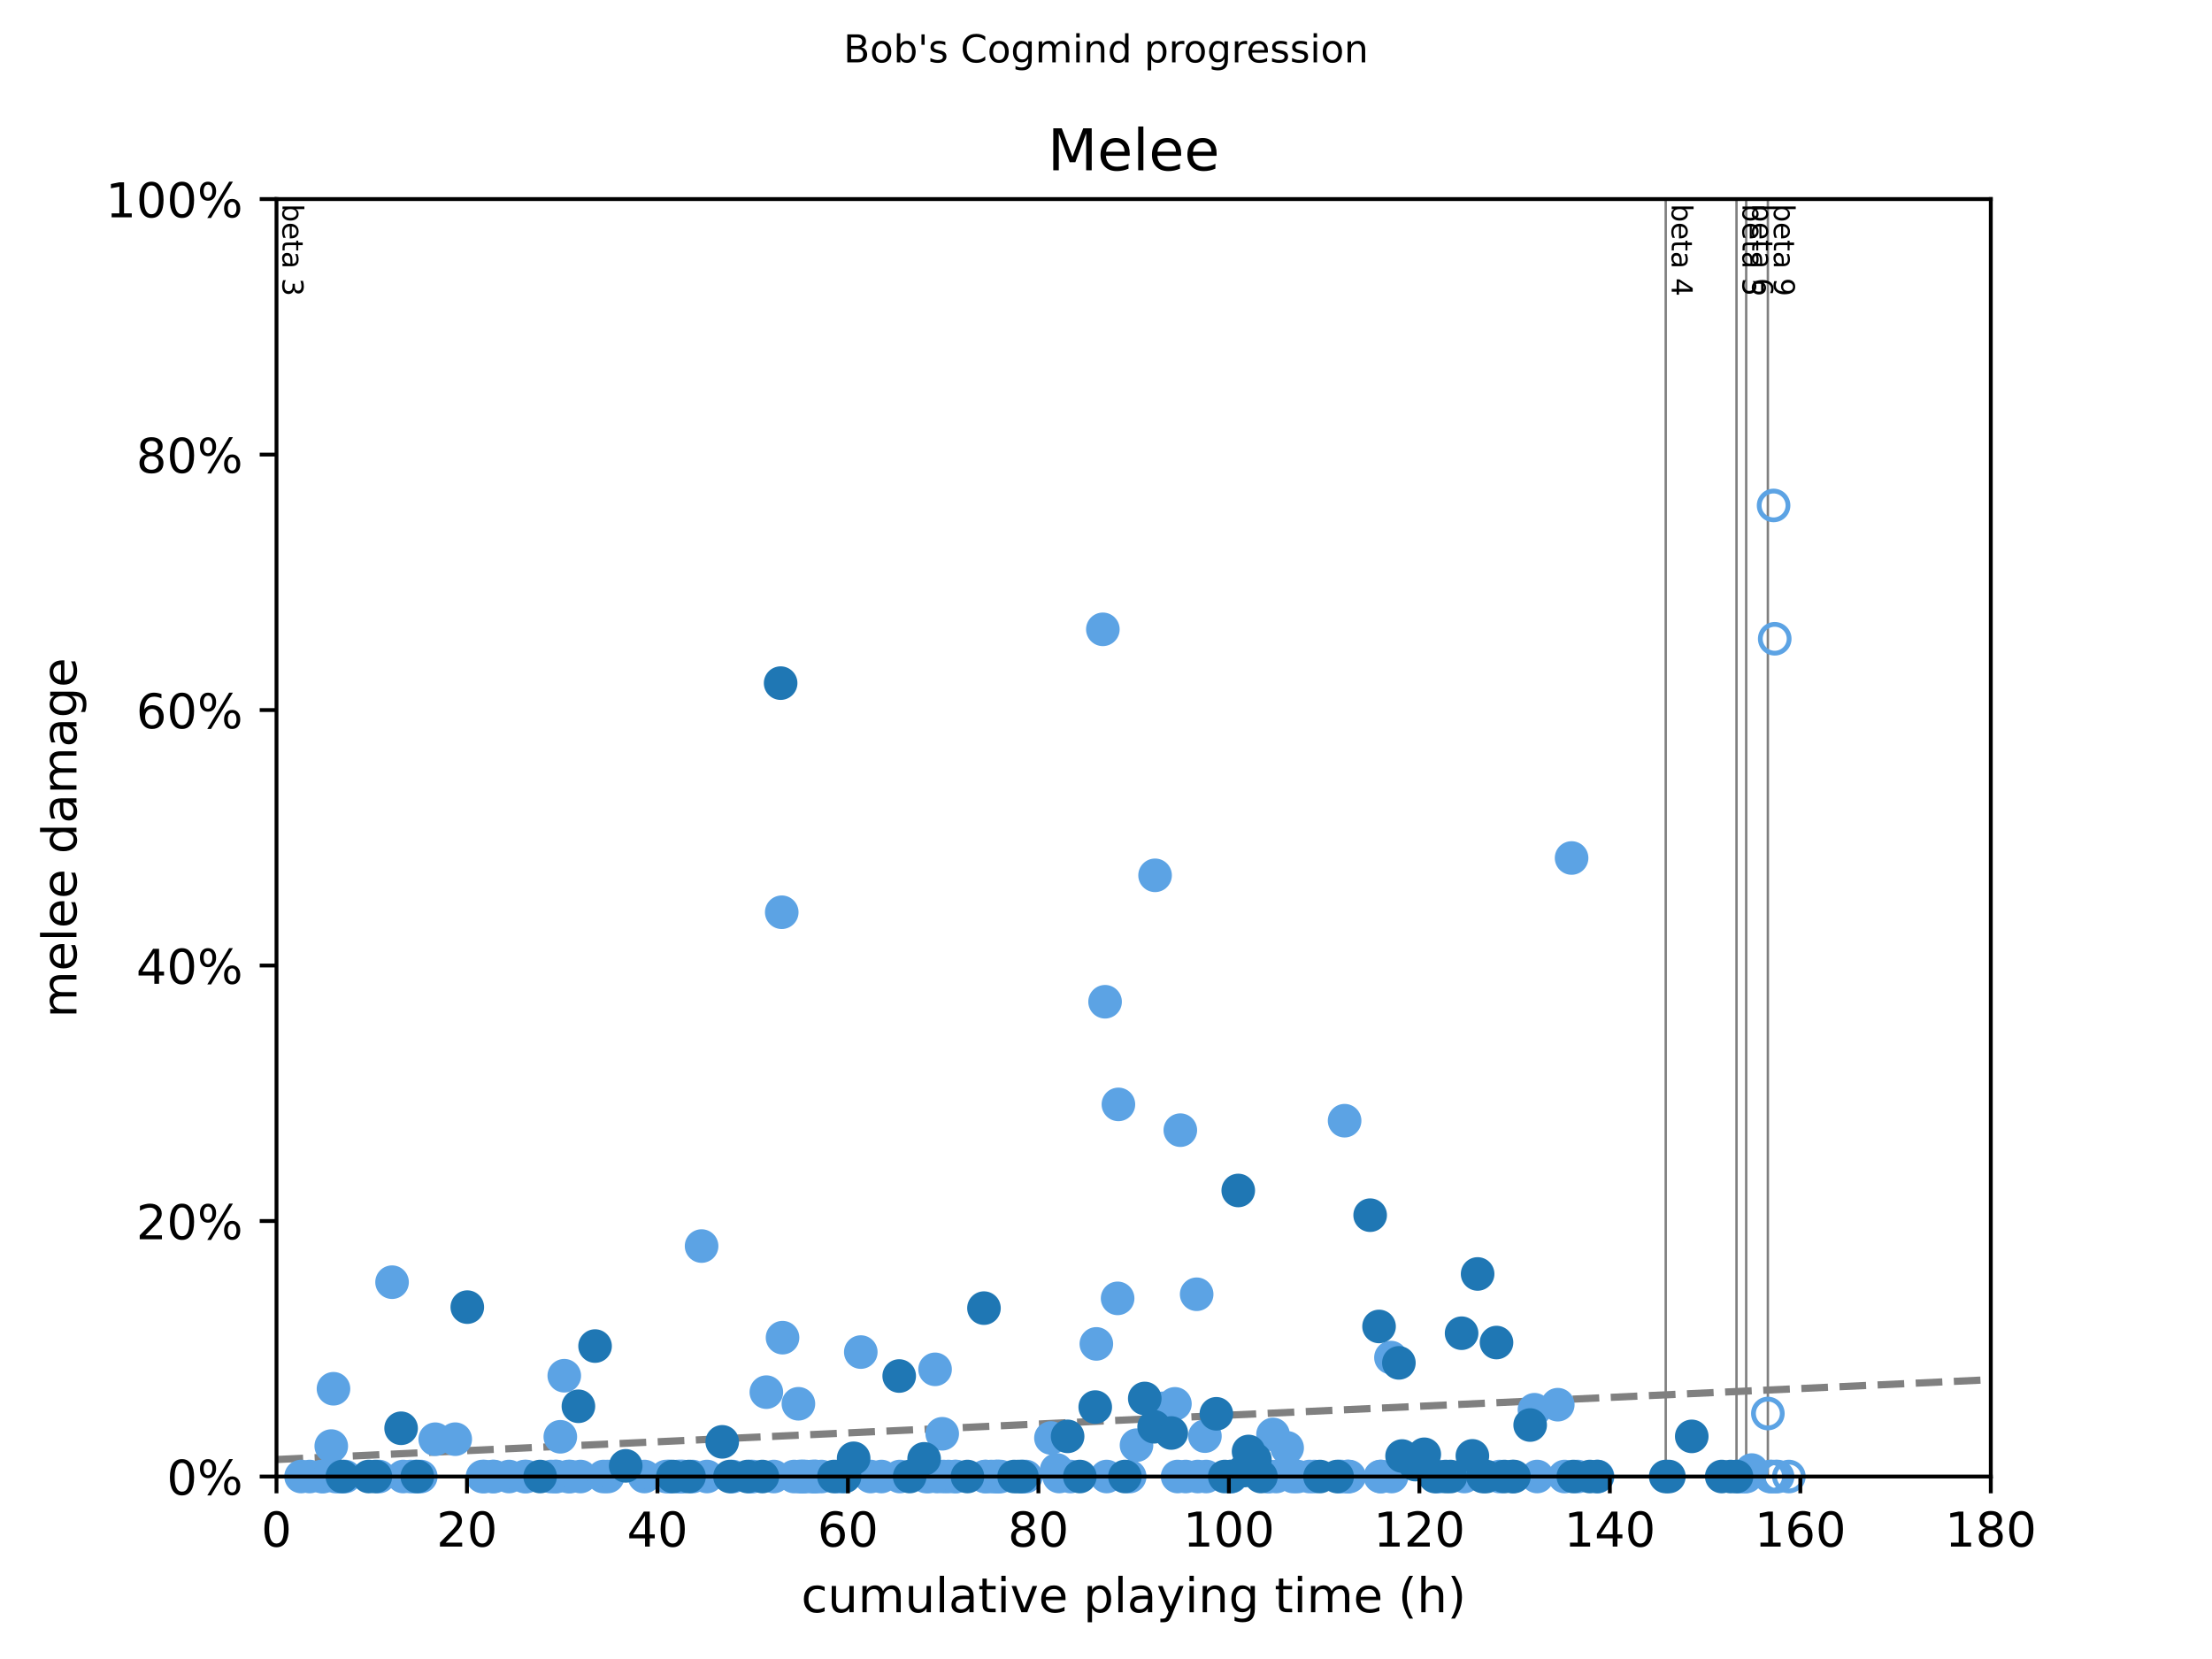 <?xml version="1.0" encoding="utf-8" standalone="no"?>
<!DOCTYPE svg PUBLIC "-//W3C//DTD SVG 1.1//EN"
  "http://www.w3.org/Graphics/SVG/1.1/DTD/svg11.dtd">
<!-- Created with matplotlib (https://matplotlib.org/) -->
<svg height="345.6pt" version="1.1" viewBox="0 0 460.8 345.6" width="460.8pt" xmlns="http://www.w3.org/2000/svg" xmlns:xlink="http://www.w3.org/1999/xlink">
 <defs>
  <style type="text/css">
*{stroke-linecap:butt;stroke-linejoin:round;}
  </style>
 </defs>
 <g id="figure_1">
  <g id="patch_1">
   <path d="M 0 345.6 
L 460.8 345.6 
L 460.8 0 
L 0 0 
z
" style="fill:#ffffff;"/>
  </g>
  <g id="axes_1">
   <g id="patch_2">
    <path d="M 57.6 307.584 
L 414.72 307.584 
L 414.72 41.472 
L 57.6 41.472 
z
" style="fill:#ffffff;"/>
   </g>
   <g id="line2d_1">
    <path clip-path="url(#pca539024b1)" d="M 57.6 304.043 
L 414.72 287.408 
" style="fill:none;stroke:#808080;stroke-dasharray:5.55,2.4;stroke-dashoffset:0;stroke-width:1.5;"/>
   </g>
   <g id="line2d_2">
    <path clip-path="url(#pca539024b1)" d="M 346.999 307.584 
L 346.999 41.472 
" style="fill:none;stroke:#808080;stroke-linecap:square;stroke-width:0.5;"/>
   </g>
   <g id="line2d_3">
    <path clip-path="url(#pca539024b1)" d="M 361.747 307.584 
L 361.747 41.472 
" style="fill:none;stroke:#808080;stroke-linecap:square;stroke-width:0.5;"/>
   </g>
   <g id="line2d_4">
    <path clip-path="url(#pca539024b1)" d="M 363.764 307.584 
L 363.764 41.472 
" style="fill:none;stroke:#808080;stroke-linecap:square;stroke-width:0.5;"/>
   </g>
   <g id="line2d_5">
    <path clip-path="url(#pca539024b1)" d="M 368.278 307.584 
L 368.278 41.472 
" style="fill:none;stroke:#808080;stroke-linecap:square;stroke-width:0.5;"/>
   </g>
   <g id="text_1">
    <!-- beta 3 -->
    <defs>
     <path d="M 48.688 27.297 
Q 48.688 37.203 44.609 42.844 
Q 40.531 48.484 33.406 48.484 
Q 26.266 48.484 22.188 42.844 
Q 18.109 37.203 18.109 27.297 
Q 18.109 17.391 22.188 11.75 
Q 26.266 6.109 33.406 6.109 
Q 40.531 6.109 44.609 11.75 
Q 48.688 17.391 48.688 27.297 
z
M 18.109 46.391 
Q 20.953 51.266 25.266 53.625 
Q 29.594 56 35.594 56 
Q 45.562 56 51.781 48.094 
Q 58.016 40.188 58.016 27.297 
Q 58.016 14.406 51.781 6.484 
Q 45.562 -1.422 35.594 -1.422 
Q 29.594 -1.422 25.266 0.953 
Q 20.953 3.328 18.109 8.203 
L 18.109 0 
L 9.078 0 
L 9.078 75.984 
L 18.109 75.984 
z
" id="DejaVuSans-98"/>
     <path d="M 56.203 29.594 
L 56.203 25.203 
L 14.891 25.203 
Q 15.484 15.922 20.484 11.062 
Q 25.484 6.203 34.422 6.203 
Q 39.594 6.203 44.453 7.469 
Q 49.312 8.734 54.109 11.281 
L 54.109 2.781 
Q 49.266 0.734 44.188 -0.344 
Q 39.109 -1.422 33.891 -1.422 
Q 20.797 -1.422 13.156 6.188 
Q 5.516 13.812 5.516 26.812 
Q 5.516 40.234 12.766 48.109 
Q 20.016 56 32.328 56 
Q 43.359 56 49.781 48.891 
Q 56.203 41.797 56.203 29.594 
z
M 47.219 32.234 
Q 47.125 39.594 43.094 43.984 
Q 39.062 48.391 32.422 48.391 
Q 24.906 48.391 20.391 44.141 
Q 15.875 39.891 15.188 32.172 
z
" id="DejaVuSans-101"/>
     <path d="M 18.312 70.219 
L 18.312 54.688 
L 36.812 54.688 
L 36.812 47.703 
L 18.312 47.703 
L 18.312 18.016 
Q 18.312 11.328 20.141 9.422 
Q 21.969 7.516 27.594 7.516 
L 36.812 7.516 
L 36.812 0 
L 27.594 0 
Q 17.188 0 13.234 3.875 
Q 9.281 7.766 9.281 18.016 
L 9.281 47.703 
L 2.688 47.703 
L 2.688 54.688 
L 9.281 54.688 
L 9.281 70.219 
z
" id="DejaVuSans-116"/>
     <path d="M 34.281 27.484 
Q 23.391 27.484 19.188 25 
Q 14.984 22.516 14.984 16.5 
Q 14.984 11.719 18.141 8.906 
Q 21.297 6.109 26.703 6.109 
Q 34.188 6.109 38.703 11.406 
Q 43.219 16.703 43.219 25.484 
L 43.219 27.484 
z
M 52.203 31.203 
L 52.203 0 
L 43.219 0 
L 43.219 8.297 
Q 40.141 3.328 35.547 0.953 
Q 30.953 -1.422 24.312 -1.422 
Q 15.922 -1.422 10.953 3.297 
Q 6 8.016 6 15.922 
Q 6 25.141 12.172 29.828 
Q 18.359 34.516 30.609 34.516 
L 43.219 34.516 
L 43.219 35.406 
Q 43.219 41.609 39.141 45 
Q 35.062 48.391 27.688 48.391 
Q 23 48.391 18.547 47.266 
Q 14.109 46.141 10.016 43.891 
L 10.016 52.203 
Q 14.938 54.109 19.578 55.047 
Q 24.219 56 28.609 56 
Q 40.484 56 46.344 49.844 
Q 52.203 43.703 52.203 31.203 
z
" id="DejaVuSans-97"/>
     <path id="DejaVuSans-32"/>
     <path d="M 40.578 39.312 
Q 47.656 37.797 51.625 33 
Q 55.609 28.219 55.609 21.188 
Q 55.609 10.406 48.188 4.484 
Q 40.766 -1.422 27.094 -1.422 
Q 22.516 -1.422 17.656 -0.516 
Q 12.797 0.391 7.625 2.203 
L 7.625 11.719 
Q 11.719 9.328 16.594 8.109 
Q 21.484 6.891 26.812 6.891 
Q 36.078 6.891 40.938 10.547 
Q 45.797 14.203 45.797 21.188 
Q 45.797 27.641 41.281 31.266 
Q 36.766 34.906 28.719 34.906 
L 20.219 34.906 
L 20.219 43.016 
L 29.109 43.016 
Q 36.375 43.016 40.234 45.922 
Q 44.094 48.828 44.094 54.297 
Q 44.094 59.906 40.109 62.906 
Q 36.141 65.922 28.719 65.922 
Q 24.656 65.922 20.016 65.031 
Q 15.375 64.156 9.812 62.312 
L 9.812 71.094 
Q 15.438 72.656 20.344 73.438 
Q 25.25 74.219 29.594 74.219 
Q 40.828 74.219 47.359 69.109 
Q 53.906 64.016 53.906 55.328 
Q 53.906 49.266 50.438 45.094 
Q 46.969 40.922 40.578 39.312 
z
" id="DejaVuSans-51"/>
    </defs>
    <g transform="translate(58.848 42.472)rotate(-270)scale(0.06 -0.06)">
     <use xlink:href="#DejaVuSans-98"/>
     <use x="63.477" xlink:href="#DejaVuSans-101"/>
     <use x="125" xlink:href="#DejaVuSans-116"/>
     <use x="164.209" xlink:href="#DejaVuSans-97"/>
     <use x="225.488" xlink:href="#DejaVuSans-32"/>
     <use x="257.275" xlink:href="#DejaVuSans-51"/>
    </g>
   </g>
   <g id="text_2">
    <!-- beta 4 -->
    <defs>
     <path d="M 37.797 64.312 
L 12.891 25.391 
L 37.797 25.391 
z
M 35.203 72.906 
L 47.609 72.906 
L 47.609 25.391 
L 58.016 25.391 
L 58.016 17.188 
L 47.609 17.188 
L 47.609 0 
L 37.797 0 
L 37.797 17.188 
L 4.891 17.188 
L 4.891 26.703 
z
" id="DejaVuSans-52"/>
    </defs>
    <g transform="translate(348.247 42.472)rotate(-270)scale(0.06 -0.06)">
     <use xlink:href="#DejaVuSans-98"/>
     <use x="63.477" xlink:href="#DejaVuSans-101"/>
     <use x="125" xlink:href="#DejaVuSans-116"/>
     <use x="164.209" xlink:href="#DejaVuSans-97"/>
     <use x="225.488" xlink:href="#DejaVuSans-32"/>
     <use x="257.275" xlink:href="#DejaVuSans-52"/>
    </g>
   </g>
   <g id="text_3">
    <!-- beta 5 -->
    <defs>
     <path d="M 10.797 72.906 
L 49.516 72.906 
L 49.516 64.594 
L 19.828 64.594 
L 19.828 46.734 
Q 21.969 47.469 24.109 47.828 
Q 26.266 48.188 28.422 48.188 
Q 40.625 48.188 47.75 41.5 
Q 54.891 34.812 54.891 23.391 
Q 54.891 11.625 47.562 5.094 
Q 40.234 -1.422 26.906 -1.422 
Q 22.312 -1.422 17.547 -0.641 
Q 12.797 0.141 7.719 1.703 
L 7.719 11.625 
Q 12.109 9.234 16.797 8.062 
Q 21.484 6.891 26.703 6.891 
Q 35.156 6.891 40.078 11.328 
Q 45.016 15.766 45.016 23.391 
Q 45.016 31 40.078 35.438 
Q 35.156 39.891 26.703 39.891 
Q 22.75 39.891 18.812 39.016 
Q 14.891 38.141 10.797 36.281 
z
" id="DejaVuSans-53"/>
    </defs>
    <g transform="translate(362.995 42.472)rotate(-270)scale(0.06 -0.06)">
     <use xlink:href="#DejaVuSans-98"/>
     <use x="63.477" xlink:href="#DejaVuSans-101"/>
     <use x="125" xlink:href="#DejaVuSans-116"/>
     <use x="164.209" xlink:href="#DejaVuSans-97"/>
     <use x="225.488" xlink:href="#DejaVuSans-32"/>
     <use x="257.275" xlink:href="#DejaVuSans-53"/>
    </g>
   </g>
   <g id="text_4">
    <!-- beta 6 -->
    <defs>
     <path d="M 33.016 40.375 
Q 26.375 40.375 22.484 35.828 
Q 18.609 31.297 18.609 23.391 
Q 18.609 15.531 22.484 10.953 
Q 26.375 6.391 33.016 6.391 
Q 39.656 6.391 43.531 10.953 
Q 47.406 15.531 47.406 23.391 
Q 47.406 31.297 43.531 35.828 
Q 39.656 40.375 33.016 40.375 
z
M 52.594 71.297 
L 52.594 62.312 
Q 48.875 64.062 45.094 64.984 
Q 41.312 65.922 37.594 65.922 
Q 27.828 65.922 22.672 59.328 
Q 17.531 52.734 16.797 39.406 
Q 19.672 43.656 24.016 45.922 
Q 28.375 48.188 33.594 48.188 
Q 44.578 48.188 50.953 41.516 
Q 57.328 34.859 57.328 23.391 
Q 57.328 12.156 50.688 5.359 
Q 44.047 -1.422 33.016 -1.422 
Q 20.359 -1.422 13.672 8.266 
Q 6.984 17.969 6.984 36.375 
Q 6.984 53.656 15.188 63.938 
Q 23.391 74.219 37.203 74.219 
Q 40.922 74.219 44.703 73.484 
Q 48.484 72.75 52.594 71.297 
z
" id="DejaVuSans-54"/>
    </defs>
    <g transform="translate(365.012 42.472)rotate(-270)scale(0.06 -0.06)">
     <use xlink:href="#DejaVuSans-98"/>
     <use x="63.477" xlink:href="#DejaVuSans-101"/>
     <use x="125" xlink:href="#DejaVuSans-116"/>
     <use x="164.209" xlink:href="#DejaVuSans-97"/>
     <use x="225.488" xlink:href="#DejaVuSans-32"/>
     <use x="257.275" xlink:href="#DejaVuSans-54"/>
    </g>
   </g>
   <g id="text_5">
    <!-- beta 9 -->
    <defs>
     <path d="M 10.984 1.516 
L 10.984 10.5 
Q 14.703 8.734 18.5 7.812 
Q 22.312 6.891 25.984 6.891 
Q 35.75 6.891 40.891 13.453 
Q 46.047 20.016 46.781 33.406 
Q 43.953 29.203 39.594 26.953 
Q 35.25 24.703 29.984 24.703 
Q 19.047 24.703 12.672 31.312 
Q 6.297 37.938 6.297 49.422 
Q 6.297 60.641 12.938 67.422 
Q 19.578 74.219 30.609 74.219 
Q 43.266 74.219 49.922 64.516 
Q 56.594 54.828 56.594 36.375 
Q 56.594 19.141 48.406 8.859 
Q 40.234 -1.422 26.422 -1.422 
Q 22.703 -1.422 18.891 -0.688 
Q 15.094 0.047 10.984 1.516 
z
M 30.609 32.422 
Q 37.25 32.422 41.125 36.953 
Q 45.016 41.5 45.016 49.422 
Q 45.016 57.281 41.125 61.844 
Q 37.25 66.406 30.609 66.406 
Q 23.969 66.406 20.094 61.844 
Q 16.219 57.281 16.219 49.422 
Q 16.219 41.5 20.094 36.953 
Q 23.969 32.422 30.609 32.422 
z
" id="DejaVuSans-57"/>
    </defs>
    <g transform="translate(369.526 42.472)rotate(-270)scale(0.06 -0.06)">
     <use xlink:href="#DejaVuSans-98"/>
     <use x="63.477" xlink:href="#DejaVuSans-101"/>
     <use x="125" xlink:href="#DejaVuSans-116"/>
     <use x="164.209" xlink:href="#DejaVuSans-97"/>
     <use x="225.488" xlink:href="#DejaVuSans-32"/>
     <use x="257.275" xlink:href="#DejaVuSans-57"/>
    </g>
   </g>
   <g id="PathCollection_1">
    <defs>
     <path d="M 0 3 
C 0.796 3 1.559 2.684 2.121 2.121 
C 2.684 1.559 3 0.796 3 0 
C 3 -0.796 2.684 -1.559 2.121 -2.121 
C 1.559 -2.684 0.796 -3 0 -3 
C -0.796 -3 -1.559 -2.684 -2.121 -2.121 
C -2.684 -1.559 -3 -0.796 -3 0 
C -3 0.796 -2.684 1.559 -2.121 2.121 
C -1.559 2.684 -0.796 3 0 3 
z
" id="C0_0_bdda596952"/>
    </defs>
    <use style="fill:none;stroke:#5ca3e4;" x="368.278" xlink:href="#C0_0_bdda596952" y="294.46"/>
    <use style="fill:none;stroke:#5ca3e4;" x="368.762" xlink:href="#C0_0_bdda596952" y="307.584"/>
    <use style="fill:none;stroke:#5ca3e4;" x="369.113" xlink:href="#C0_0_bdda596952" y="307.584"/>
    <use style="fill:none;stroke:#5ca3e4;" x="369.471" xlink:href="#C0_0_bdda596952" y="105.296"/>
    <use style="fill:none;stroke:#5ca3e4;" x="369.709" xlink:href="#C0_0_bdda596952" y="133.067"/>
    <use style="fill:none;stroke:#5ca3e4;" x="369.898" xlink:href="#C0_0_bdda596952" y="307.584"/>
    <use style="fill:none;stroke:#5ca3e4;" x="370.3" xlink:href="#C0_0_bdda596952" y="307.584"/>
    <use style="fill:none;stroke:#5ca3e4;" x="372.656" xlink:href="#C0_0_bdda596952" y="307.584"/>
   </g>
   <g id="PathCollection_2">
    <defs>
     <path d="M 0 3 
C 0.796 3 1.559 2.684 2.121 2.121 
C 2.684 1.559 3 0.796 3 0 
C 3 -0.796 2.684 -1.559 2.121 -2.121 
C 1.559 -2.684 0.796 -3 0 -3 
C -0.796 -3 -1.559 -2.684 -2.121 -2.121 
C -2.684 -1.559 -3 -0.796 -3 0 
C -3 0.796 -2.684 1.559 -2.121 2.121 
C -1.559 2.684 -0.796 3 0 3 
z
" id="m12ac8dd8a3" style="stroke:#5ca3e4;"/>
    </defs>
    <g>
     <use style="fill:#5ca3e4;stroke:#5ca3e4;" x="62.725" xlink:href="#m12ac8dd8a3" y="307.584"/>
     <use style="fill:#5ca3e4;stroke:#5ca3e4;" x="64.511" xlink:href="#m12ac8dd8a3" y="307.584"/>
     <use style="fill:#5ca3e4;stroke:#5ca3e4;" x="66.991" xlink:href="#m12ac8dd8a3" y="307.584"/>
     <use style="fill:#5ca3e4;stroke:#5ca3e4;" x="67.388" xlink:href="#m12ac8dd8a3" y="307.584"/>
     <use style="fill:#5ca3e4;stroke:#5ca3e4;" x="69.008" xlink:href="#m12ac8dd8a3" y="301.244"/>
     <use style="fill:#5ca3e4;stroke:#5ca3e4;" x="69.471" xlink:href="#m12ac8dd8a3" y="289.305"/>
     <use style="fill:#5ca3e4;stroke:#5ca3e4;" x="69.934" xlink:href="#m12ac8dd8a3" y="307.584"/>
     <use style="fill:#5ca3e4;stroke:#5ca3e4;" x="70.661" xlink:href="#m12ac8dd8a3" y="307.584"/>
     <use style="fill:#5ca3e4;stroke:#5ca3e4;" x="71.885" xlink:href="#m12ac8dd8a3" y="307.584"/>
     <use style="fill:#5ca3e4;stroke:#5ca3e4;" x="78.961" xlink:href="#m12ac8dd8a3" y="307.584"/>
     <use style="fill:#5ca3e4;stroke:#5ca3e4;" x="81.673" xlink:href="#m12ac8dd8a3" y="267.105"/>
     <use style="fill:#5ca3e4;stroke:#5ca3e4;" x="83.987" xlink:href="#m12ac8dd8a3" y="307.584"/>
     <use style="fill:#5ca3e4;stroke:#5ca3e4;" x="85.541" xlink:href="#m12ac8dd8a3" y="307.584"/>
     <use style="fill:#5ca3e4;stroke:#5ca3e4;" x="86.467" xlink:href="#m12ac8dd8a3" y="307.584"/>
     <use style="fill:#5ca3e4;stroke:#5ca3e4;" x="87.658" xlink:href="#m12ac8dd8a3" y="307.584"/>
     <use style="fill:#5ca3e4;stroke:#5ca3e4;" x="90.667" xlink:href="#m12ac8dd8a3" y="299.814"/>
     <use style="fill:#5ca3e4;stroke:#5ca3e4;" x="94.833" xlink:href="#m12ac8dd8a3" y="299.808"/>
     <use style="fill:#5ca3e4;stroke:#5ca3e4;" x="100.521" xlink:href="#m12ac8dd8a3" y="307.584"/>
     <use style="fill:#5ca3e4;stroke:#5ca3e4;" x="100.917" xlink:href="#m12ac8dd8a3" y="307.584"/>
     <use style="fill:#5ca3e4;stroke:#5ca3e4;" x="102.637" xlink:href="#m12ac8dd8a3" y="307.584"/>
     <use style="fill:#5ca3e4;stroke:#5ca3e4;" x="102.901" xlink:href="#m12ac8dd8a3" y="307.584"/>
     <use style="fill:#5ca3e4;stroke:#5ca3e4;" x="106.043" xlink:href="#m12ac8dd8a3" y="307.584"/>
     <use style="fill:#5ca3e4;stroke:#5ca3e4;" x="109.283" xlink:href="#m12ac8dd8a3" y="307.584"/>
     <use style="fill:#5ca3e4;stroke:#5ca3e4;" x="109.647" xlink:href="#m12ac8dd8a3" y="307.584"/>
     <use style="fill:#5ca3e4;stroke:#5ca3e4;" x="114.772" xlink:href="#m12ac8dd8a3" y="307.584"/>
     <use style="fill:#5ca3e4;stroke:#5ca3e4;" x="115.665" xlink:href="#m12ac8dd8a3" y="307.584"/>
     <use style="fill:#5ca3e4;stroke:#5ca3e4;" x="115.93" xlink:href="#m12ac8dd8a3" y="307.584"/>
     <use style="fill:#5ca3e4;stroke:#5ca3e4;" x="116.723" xlink:href="#m12ac8dd8a3" y="299.307"/>
     <use style="fill:#5ca3e4;stroke:#5ca3e4;" x="117.55" xlink:href="#m12ac8dd8a3" y="286.588"/>
     <use style="fill:#5ca3e4;stroke:#5ca3e4;" x="118.377" xlink:href="#m12ac8dd8a3" y="307.584"/>
     <use style="fill:#5ca3e4;stroke:#5ca3e4;" x="118.806" xlink:href="#m12ac8dd8a3" y="307.584"/>
     <use style="fill:#5ca3e4;stroke:#5ca3e4;" x="120.923" xlink:href="#m12ac8dd8a3" y="307.584"/>
     <use style="fill:#5ca3e4;stroke:#5ca3e4;" x="125.717" xlink:href="#m12ac8dd8a3" y="307.584"/>
     <use style="fill:#5ca3e4;stroke:#5ca3e4;" x="126.61" xlink:href="#m12ac8dd8a3" y="307.584"/>
     <use style="fill:#5ca3e4;stroke:#5ca3e4;" x="134.249" xlink:href="#m12ac8dd8a3" y="307.584"/>
     <use style="fill:#5ca3e4;stroke:#5ca3e4;" x="138.779" xlink:href="#m12ac8dd8a3" y="307.584"/>
     <use style="fill:#5ca3e4;stroke:#5ca3e4;" x="139.275" xlink:href="#m12ac8dd8a3" y="307.584"/>
     <use style="fill:#5ca3e4;stroke:#5ca3e4;" x="139.539" xlink:href="#m12ac8dd8a3" y="307.584"/>
     <use style="fill:#5ca3e4;stroke:#5ca3e4;" x="141.159" xlink:href="#m12ac8dd8a3" y="307.584"/>
     <use style="fill:#5ca3e4;stroke:#5ca3e4;" x="141.655" xlink:href="#m12ac8dd8a3" y="307.584"/>
     <use style="fill:#5ca3e4;stroke:#5ca3e4;" x="141.953" xlink:href="#m12ac8dd8a3" y="307.584"/>
     <use style="fill:#5ca3e4;stroke:#5ca3e4;" x="142.383" xlink:href="#m12ac8dd8a3" y="307.584"/>
     <use style="fill:#5ca3e4;stroke:#5ca3e4;" x="144.301" xlink:href="#m12ac8dd8a3" y="307.584"/>
     <use style="fill:#5ca3e4;stroke:#5ca3e4;" x="146.153" xlink:href="#m12ac8dd8a3" y="259.577"/>
     <use style="fill:#5ca3e4;stroke:#5ca3e4;" x="147.277" xlink:href="#m12ac8dd8a3" y="307.584"/>
     <use style="fill:#5ca3e4;stroke:#5ca3e4;" x="152.634" xlink:href="#m12ac8dd8a3" y="307.584"/>
     <use style="fill:#5ca3e4;stroke:#5ca3e4;" x="156.304" xlink:href="#m12ac8dd8a3" y="307.584"/>
     <use style="fill:#5ca3e4;stroke:#5ca3e4;" x="156.8" xlink:href="#m12ac8dd8a3" y="307.584"/>
     <use style="fill:#5ca3e4;stroke:#5ca3e4;" x="159.644" xlink:href="#m12ac8dd8a3" y="290.01"/>
     <use style="fill:#5ca3e4;stroke:#5ca3e4;" x="161.198" xlink:href="#m12ac8dd8a3" y="307.584"/>
     <use style="fill:#5ca3e4;stroke:#5ca3e4;" x="162.851" xlink:href="#m12ac8dd8a3" y="190.038"/>
     <use style="fill:#5ca3e4;stroke:#5ca3e4;" x="163.017" xlink:href="#m12ac8dd8a3" y="278.659"/>
     <use style="fill:#5ca3e4;stroke:#5ca3e4;" x="165.43" xlink:href="#m12ac8dd8a3" y="307.584"/>
     <use style="fill:#5ca3e4;stroke:#5ca3e4;" x="166.323" xlink:href="#m12ac8dd8a3" y="292.432"/>
     <use style="fill:#5ca3e4;stroke:#5ca3e4;" x="166.555" xlink:href="#m12ac8dd8a3" y="307.584"/>
     <use style="fill:#5ca3e4;stroke:#5ca3e4;" x="166.885" xlink:href="#m12ac8dd8a3" y="307.584"/>
     <use style="fill:#5ca3e4;stroke:#5ca3e4;" x="167.216" xlink:href="#m12ac8dd8a3" y="307.584"/>
     <use style="fill:#5ca3e4;stroke:#5ca3e4;" x="167.381" xlink:href="#m12ac8dd8a3" y="307.584"/>
     <use style="fill:#5ca3e4;stroke:#5ca3e4;" x="167.877" xlink:href="#m12ac8dd8a3" y="307.584"/>
     <use style="fill:#5ca3e4;stroke:#5ca3e4;" x="169.101" xlink:href="#m12ac8dd8a3" y="307.584"/>
     <use style="fill:#5ca3e4;stroke:#5ca3e4;" x="169.531" xlink:href="#m12ac8dd8a3" y="307.584"/>
     <use style="fill:#5ca3e4;stroke:#5ca3e4;" x="169.795" xlink:href="#m12ac8dd8a3" y="307.584"/>
     <use style="fill:#5ca3e4;stroke:#5ca3e4;" x="170.027" xlink:href="#m12ac8dd8a3" y="307.584"/>
     <use style="fill:#5ca3e4;stroke:#5ca3e4;" x="171.118" xlink:href="#m12ac8dd8a3" y="307.584"/>
     <use style="fill:#5ca3e4;stroke:#5ca3e4;" x="174.458" xlink:href="#m12ac8dd8a3" y="307.584"/>
     <use style="fill:#5ca3e4;stroke:#5ca3e4;" x="175.086" xlink:href="#m12ac8dd8a3" y="307.584"/>
     <use style="fill:#5ca3e4;stroke:#5ca3e4;" x="179.318" xlink:href="#m12ac8dd8a3" y="281.662"/>
     <use style="fill:#5ca3e4;stroke:#5ca3e4;" x="181.369" xlink:href="#m12ac8dd8a3" y="307.584"/>
     <use style="fill:#5ca3e4;stroke:#5ca3e4;" x="183.617" xlink:href="#m12ac8dd8a3" y="307.584"/>
     <use style="fill:#5ca3e4;stroke:#5ca3e4;" x="187.453" xlink:href="#m12ac8dd8a3" y="307.584"/>
     <use style="fill:#5ca3e4;stroke:#5ca3e4;" x="192.909" xlink:href="#m12ac8dd8a3" y="307.584"/>
     <use style="fill:#5ca3e4;stroke:#5ca3e4;" x="193.504" xlink:href="#m12ac8dd8a3" y="307.584"/>
     <use style="fill:#5ca3e4;stroke:#5ca3e4;" x="194.794" xlink:href="#m12ac8dd8a3" y="285.257"/>
     <use style="fill:#5ca3e4;stroke:#5ca3e4;" x="195.223" xlink:href="#m12ac8dd8a3" y="307.584"/>
     <use style="fill:#5ca3e4;stroke:#5ca3e4;" x="196.282" xlink:href="#m12ac8dd8a3" y="298.68"/>
     <use style="fill:#5ca3e4;stroke:#5ca3e4;" x="196.546" xlink:href="#m12ac8dd8a3" y="307.584"/>
     <use style="fill:#5ca3e4;stroke:#5ca3e4;" x="197.571" xlink:href="#m12ac8dd8a3" y="307.584"/>
     <use style="fill:#5ca3e4;stroke:#5ca3e4;" x="198.894" xlink:href="#m12ac8dd8a3" y="307.584"/>
     <use style="fill:#5ca3e4;stroke:#5ca3e4;" x="199.191" xlink:href="#m12ac8dd8a3" y="307.584"/>
     <use style="fill:#5ca3e4;stroke:#5ca3e4;" x="205.177" xlink:href="#m12ac8dd8a3" y="307.584"/>
     <use style="fill:#5ca3e4;stroke:#5ca3e4;" x="205.441" xlink:href="#m12ac8dd8a3" y="307.584"/>
     <use style="fill:#5ca3e4;stroke:#5ca3e4;" x="206.499" xlink:href="#m12ac8dd8a3" y="307.584"/>
     <use style="fill:#5ca3e4;stroke:#5ca3e4;" x="207.359" xlink:href="#m12ac8dd8a3" y="307.584"/>
     <use style="fill:#5ca3e4;stroke:#5ca3e4;" x="207.723" xlink:href="#m12ac8dd8a3" y="307.584"/>
     <use style="fill:#5ca3e4;stroke:#5ca3e4;" x="207.954" xlink:href="#m12ac8dd8a3" y="307.584"/>
     <use style="fill:#5ca3e4;stroke:#5ca3e4;" x="208.417" xlink:href="#m12ac8dd8a3" y="307.584"/>
     <use style="fill:#5ca3e4;stroke:#5ca3e4;" x="212.98" xlink:href="#m12ac8dd8a3" y="307.584"/>
     <use style="fill:#5ca3e4;stroke:#5ca3e4;" x="213.708" xlink:href="#m12ac8dd8a3" y="307.584"/>
     <use style="fill:#5ca3e4;stroke:#5ca3e4;" x="218.932" xlink:href="#m12ac8dd8a3" y="299.551"/>
     <use style="fill:#5ca3e4;stroke:#5ca3e4;" x="220.123" xlink:href="#m12ac8dd8a3" y="306.207"/>
     <use style="fill:#5ca3e4;stroke:#5ca3e4;" x="220.652" xlink:href="#m12ac8dd8a3" y="307.584"/>
     <use style="fill:#5ca3e4;stroke:#5ca3e4;" x="222.999" xlink:href="#m12ac8dd8a3" y="307.584"/>
     <use style="fill:#5ca3e4;stroke:#5ca3e4;" x="228.389" xlink:href="#m12ac8dd8a3" y="279.959"/>
     <use style="fill:#5ca3e4;stroke:#5ca3e4;" x="229.745" xlink:href="#m12ac8dd8a3" y="131.101"/>
     <use style="fill:#5ca3e4;stroke:#5ca3e4;" x="230.208" xlink:href="#m12ac8dd8a3" y="208.684"/>
     <use style="fill:#5ca3e4;stroke:#5ca3e4;" x="230.539" xlink:href="#m12ac8dd8a3" y="307.584"/>
     <use style="fill:#5ca3e4;stroke:#5ca3e4;" x="232.82" xlink:href="#m12ac8dd8a3" y="270.473"/>
     <use style="fill:#5ca3e4;stroke:#5ca3e4;" x="232.986" xlink:href="#m12ac8dd8a3" y="230.066"/>
     <use style="fill:#5ca3e4;stroke:#5ca3e4;" x="235.333" xlink:href="#m12ac8dd8a3" y="307.584"/>
     <use style="fill:#5ca3e4;stroke:#5ca3e4;" x="236.755" xlink:href="#m12ac8dd8a3" y="301.063"/>
     <use style="fill:#5ca3e4;stroke:#5ca3e4;" x="240.624" xlink:href="#m12ac8dd8a3" y="182.346"/>
     <use style="fill:#5ca3e4;stroke:#5ca3e4;" x="242.244" xlink:href="#m12ac8dd8a3" y="293.389"/>
     <use style="fill:#5ca3e4;stroke:#5ca3e4;" x="244.757" xlink:href="#m12ac8dd8a3" y="292.448"/>
     <use style="fill:#5ca3e4;stroke:#5ca3e4;" x="245.319" xlink:href="#m12ac8dd8a3" y="307.584"/>
     <use style="fill:#5ca3e4;stroke:#5ca3e4;" x="245.882" xlink:href="#m12ac8dd8a3" y="235.434"/>
     <use style="fill:#5ca3e4;stroke:#5ca3e4;" x="247.006" xlink:href="#m12ac8dd8a3" y="307.584"/>
     <use style="fill:#5ca3e4;stroke:#5ca3e4;" x="249.287" xlink:href="#m12ac8dd8a3" y="269.619"/>
     <use style="fill:#5ca3e4;stroke:#5ca3e4;" x="249.519" xlink:href="#m12ac8dd8a3" y="307.584"/>
     <use style="fill:#5ca3e4;stroke:#5ca3e4;" x="251.007" xlink:href="#m12ac8dd8a3" y="299.172"/>
     <use style="fill:#5ca3e4;stroke:#5ca3e4;" x="251.271" xlink:href="#m12ac8dd8a3" y="307.584"/>
     <use style="fill:#5ca3e4;stroke:#5ca3e4;" x="256.529" xlink:href="#m12ac8dd8a3" y="307.584"/>
     <use style="fill:#5ca3e4;stroke:#5ca3e4;" x="264.134" xlink:href="#m12ac8dd8a3" y="307.584"/>
     <use style="fill:#5ca3e4;stroke:#5ca3e4;" x="264.333" xlink:href="#m12ac8dd8a3" y="307.584"/>
     <use style="fill:#5ca3e4;stroke:#5ca3e4;" x="265.193" xlink:href="#m12ac8dd8a3" y="298.818"/>
     <use style="fill:#5ca3e4;stroke:#5ca3e4;" x="265.854" xlink:href="#m12ac8dd8a3" y="307.584"/>
     <use style="fill:#5ca3e4;stroke:#5ca3e4;" x="268.135" xlink:href="#m12ac8dd8a3" y="301.614"/>
     <use style="fill:#5ca3e4;stroke:#5ca3e4;" x="269.392" xlink:href="#m12ac8dd8a3" y="307.584"/>
     <use style="fill:#5ca3e4;stroke:#5ca3e4;" x="270.285" xlink:href="#m12ac8dd8a3" y="307.584"/>
     <use style="fill:#5ca3e4;stroke:#5ca3e4;" x="272.798" xlink:href="#m12ac8dd8a3" y="307.584"/>
     <use style="fill:#5ca3e4;stroke:#5ca3e4;" x="273.823" xlink:href="#m12ac8dd8a3" y="307.584"/>
     <use style="fill:#5ca3e4;stroke:#5ca3e4;" x="278.981" xlink:href="#m12ac8dd8a3" y="307.584"/>
     <use style="fill:#5ca3e4;stroke:#5ca3e4;" x="279.411" xlink:href="#m12ac8dd8a3" y="307.584"/>
     <use style="fill:#5ca3e4;stroke:#5ca3e4;" x="280.106" xlink:href="#m12ac8dd8a3" y="233.462"/>
     <use style="fill:#5ca3e4;stroke:#5ca3e4;" x="280.602" xlink:href="#m12ac8dd8a3" y="307.584"/>
     <use style="fill:#5ca3e4;stroke:#5ca3e4;" x="280.767" xlink:href="#m12ac8dd8a3" y="307.584"/>
     <use style="fill:#5ca3e4;stroke:#5ca3e4;" x="281.065" xlink:href="#m12ac8dd8a3" y="307.584"/>
     <use style="fill:#5ca3e4;stroke:#5ca3e4;" x="287.546" xlink:href="#m12ac8dd8a3" y="307.584"/>
     <use style="fill:#5ca3e4;stroke:#5ca3e4;" x="287.711" xlink:href="#m12ac8dd8a3" y="307.584"/>
     <use style="fill:#5ca3e4;stroke:#5ca3e4;" x="289.761" xlink:href="#m12ac8dd8a3" y="282.805"/>
     <use style="fill:#5ca3e4;stroke:#5ca3e4;" x="289.893" xlink:href="#m12ac8dd8a3" y="307.584"/>
     <use style="fill:#5ca3e4;stroke:#5ca3e4;" x="299.383" xlink:href="#m12ac8dd8a3" y="307.584"/>
     <use style="fill:#5ca3e4;stroke:#5ca3e4;" x="299.747" xlink:href="#m12ac8dd8a3" y="307.584"/>
     <use style="fill:#5ca3e4;stroke:#5ca3e4;" x="305.038" xlink:href="#m12ac8dd8a3" y="307.584"/>
     <use style="fill:#5ca3e4;stroke:#5ca3e4;" x="312.379" xlink:href="#m12ac8dd8a3" y="307.584"/>
     <use style="fill:#5ca3e4;stroke:#5ca3e4;" x="319.653" xlink:href="#m12ac8dd8a3" y="293.673"/>
     <use style="fill:#5ca3e4;stroke:#5ca3e4;" x="320.215" xlink:href="#m12ac8dd8a3" y="307.584"/>
     <use style="fill:#5ca3e4;stroke:#5ca3e4;" x="324.514" xlink:href="#m12ac8dd8a3" y="292.623"/>
     <use style="fill:#5ca3e4;stroke:#5ca3e4;" x="325.936" xlink:href="#m12ac8dd8a3" y="307.584"/>
     <use style="fill:#5ca3e4;stroke:#5ca3e4;" x="327.391" xlink:href="#m12ac8dd8a3" y="178.737"/>
     <use style="fill:#5ca3e4;stroke:#5ca3e4;" x="328.647" xlink:href="#m12ac8dd8a3" y="307.584"/>
     <use style="fill:#5ca3e4;stroke:#5ca3e4;" x="332.814" xlink:href="#m12ac8dd8a3" y="307.584"/>
     <use style="fill:#5ca3e4;stroke:#5ca3e4;" x="361.979" xlink:href="#m12ac8dd8a3" y="307.584"/>
     <use style="fill:#5ca3e4;stroke:#5ca3e4;" x="362.673" xlink:href="#m12ac8dd8a3" y="307.584"/>
     <use style="fill:#5ca3e4;stroke:#5ca3e4;" x="363.401" xlink:href="#m12ac8dd8a3" y="307.584"/>
     <use style="fill:#5ca3e4;stroke:#5ca3e4;" x="363.764" xlink:href="#m12ac8dd8a3" y="307.584"/>
     <use style="fill:#5ca3e4;stroke:#5ca3e4;" x="364.922" xlink:href="#m12ac8dd8a3" y="306.242"/>
    </g>
   </g>
   <g id="PathCollection_3">
    <defs>
     <path d="M 0 3 
C 0.796 3 1.559 2.684 2.121 2.121 
C 2.684 1.559 3 0.796 3 0 
C 3 -0.796 2.684 -1.559 2.121 -2.121 
C 1.559 -2.684 0.796 -3 0 -3 
C -0.796 -3 -1.559 -2.684 -2.121 -2.121 
C -2.684 -1.559 -3 -0.796 -3 0 
C -3 0.796 -2.684 1.559 -2.121 2.121 
C -1.559 2.684 -0.796 3 0 3 
z
" id="m1e4ed78fe8" style="stroke:#1f77b4;"/>
    </defs>
    <g>
     <use style="fill:#1f77b4;stroke:#1f77b4;" x="71.323" xlink:href="#m1e4ed78fe8" y="307.584"/>
     <use style="fill:#1f77b4;stroke:#1f77b4;" x="76.812" xlink:href="#m1e4ed78fe8" y="307.584"/>
     <use style="fill:#1f77b4;stroke:#1f77b4;" x="78.201" xlink:href="#m1e4ed78fe8" y="307.584"/>
     <use style="fill:#1f77b4;stroke:#1f77b4;" x="83.557" xlink:href="#m1e4ed78fe8" y="297.533"/>
     <use style="fill:#1f77b4;stroke:#1f77b4;" x="86.93" xlink:href="#m1e4ed78fe8" y="307.584"/>
     <use style="fill:#1f77b4;stroke:#1f77b4;" x="97.346" xlink:href="#m1e4ed78fe8" y="272.297"/>
     <use style="fill:#1f77b4;stroke:#1f77b4;" x="112.524" xlink:href="#m1e4ed78fe8" y="307.584"/>
     <use style="fill:#1f77b4;stroke:#1f77b4;" x="120.493" xlink:href="#m1e4ed78fe8" y="292.954"/>
     <use style="fill:#1f77b4;stroke:#1f77b4;" x="123.965" xlink:href="#m1e4ed78fe8" y="280.412"/>
     <use style="fill:#1f77b4;stroke:#1f77b4;" x="130.347" xlink:href="#m1e4ed78fe8" y="305.364"/>
     <use style="fill:#1f77b4;stroke:#1f77b4;" x="140.167" xlink:href="#m1e4ed78fe8" y="307.584"/>
     <use style="fill:#1f77b4;stroke:#1f77b4;" x="143.54" xlink:href="#m1e4ed78fe8" y="307.584"/>
     <use style="fill:#1f77b4;stroke:#1f77b4;" x="150.451" xlink:href="#m1e4ed78fe8" y="300.362"/>
     <use style="fill:#1f77b4;stroke:#1f77b4;" x="152.071" xlink:href="#m1e4ed78fe8" y="307.584"/>
     <use style="fill:#1f77b4;stroke:#1f77b4;" x="155.742" xlink:href="#m1e4ed78fe8" y="307.584"/>
     <use style="fill:#1f77b4;stroke:#1f77b4;" x="158.817" xlink:href="#m1e4ed78fe8" y="307.584"/>
     <use style="fill:#1f77b4;stroke:#1f77b4;" x="162.62" xlink:href="#m1e4ed78fe8" y="142.309"/>
     <use style="fill:#1f77b4;stroke:#1f77b4;" x="173.73" xlink:href="#m1e4ed78fe8" y="307.584"/>
     <use style="fill:#1f77b4;stroke:#1f77b4;" x="175.946" xlink:href="#m1e4ed78fe8" y="307.584"/>
     <use style="fill:#1f77b4;stroke:#1f77b4;" x="177.83" xlink:href="#m1e4ed78fe8" y="303.792"/>
     <use style="fill:#1f77b4;stroke:#1f77b4;" x="187.321" xlink:href="#m1e4ed78fe8" y="286.65"/>
     <use style="fill:#1f77b4;stroke:#1f77b4;" x="189.503" xlink:href="#m1e4ed78fe8" y="307.584"/>
     <use style="fill:#1f77b4;stroke:#1f77b4;" x="192.512" xlink:href="#m1e4ed78fe8" y="303.903"/>
     <use style="fill:#1f77b4;stroke:#1f77b4;" x="201.539" xlink:href="#m1e4ed78fe8" y="307.584"/>
     <use style="fill:#1f77b4;stroke:#1f77b4;" x="204.978" xlink:href="#m1e4ed78fe8" y="272.507"/>
     <use style="fill:#1f77b4;stroke:#1f77b4;" x="211.261" xlink:href="#m1e4ed78fe8" y="307.584"/>
     <use style="fill:#1f77b4;stroke:#1f77b4;" x="212.154" xlink:href="#m1e4ed78fe8" y="307.584"/>
     <use style="fill:#1f77b4;stroke:#1f77b4;" x="212.881" xlink:href="#m1e4ed78fe8" y="307.584"/>
     <use style="fill:#1f77b4;stroke:#1f77b4;" x="222.404" xlink:href="#m1e4ed78fe8" y="299.22"/>
     <use style="fill:#1f77b4;stroke:#1f77b4;" x="224.95" xlink:href="#m1e4ed78fe8" y="307.584"/>
     <use style="fill:#1f77b4;stroke:#1f77b4;" x="228.158" xlink:href="#m1e4ed78fe8" y="293.121"/>
     <use style="fill:#1f77b4;stroke:#1f77b4;" x="234.341" xlink:href="#m1e4ed78fe8" y="307.584"/>
     <use style="fill:#1f77b4;stroke:#1f77b4;" x="238.475" xlink:href="#m1e4ed78fe8" y="291.326"/>
     <use style="fill:#1f77b4;stroke:#1f77b4;" x="240.426" xlink:href="#m1e4ed78fe8" y="297.223"/>
     <use style="fill:#1f77b4;stroke:#1f77b4;" x="243.997" xlink:href="#m1e4ed78fe8" y="298.52"/>
     <use style="fill:#1f77b4;stroke:#1f77b4;" x="253.388" xlink:href="#m1e4ed78fe8" y="294.52"/>
     <use style="fill:#1f77b4;stroke:#1f77b4;" x="255.14" xlink:href="#m1e4ed78fe8" y="307.584"/>
     <use style="fill:#1f77b4;stroke:#1f77b4;" x="256.364" xlink:href="#m1e4ed78fe8" y="307.584"/>
     <use style="fill:#1f77b4;stroke:#1f77b4;" x="257.951" xlink:href="#m1e4ed78fe8" y="247.997"/>
     <use style="fill:#1f77b4;stroke:#1f77b4;" x="259.241" xlink:href="#m1e4ed78fe8" y="306.339"/>
     <use style="fill:#1f77b4;stroke:#1f77b4;" x="260.1" xlink:href="#m1e4ed78fe8" y="302.369"/>
     <use style="fill:#1f77b4;stroke:#1f77b4;" x="261.423" xlink:href="#m1e4ed78fe8" y="304.021"/>
     <use style="fill:#1f77b4;stroke:#1f77b4;" x="262.679" xlink:href="#m1e4ed78fe8" y="307.584"/>
     <use style="fill:#1f77b4;stroke:#1f77b4;" x="274.98" xlink:href="#m1e4ed78fe8" y="307.584"/>
     <use style="fill:#1f77b4;stroke:#1f77b4;" x="278.551" xlink:href="#m1e4ed78fe8" y="307.584"/>
     <use style="fill:#1f77b4;stroke:#1f77b4;" x="285.429" xlink:href="#m1e4ed78fe8" y="253.144"/>
     <use style="fill:#1f77b4;stroke:#1f77b4;" x="287.281" xlink:href="#m1e4ed78fe8" y="276.324"/>
     <use style="fill:#1f77b4;stroke:#1f77b4;" x="291.414" xlink:href="#m1e4ed78fe8" y="283.911"/>
     <use style="fill:#1f77b4;stroke:#1f77b4;" x="292.076" xlink:href="#m1e4ed78fe8" y="303.316"/>
     <use style="fill:#1f77b4;stroke:#1f77b4;" x="294.82" xlink:href="#m1e4ed78fe8" y="305.1"/>
     <use style="fill:#1f77b4;stroke:#1f77b4;" x="296.705" xlink:href="#m1e4ed78fe8" y="302.953"/>
     <use style="fill:#1f77b4;stroke:#1f77b4;" x="298.921" xlink:href="#m1e4ed78fe8" y="307.584"/>
     <use style="fill:#1f77b4;stroke:#1f77b4;" x="301.169" xlink:href="#m1e4ed78fe8" y="307.584"/>
     <use style="fill:#1f77b4;stroke:#1f77b4;" x="302.161" xlink:href="#m1e4ed78fe8" y="307.584"/>
     <use style="fill:#1f77b4;stroke:#1f77b4;" x="304.476" xlink:href="#m1e4ed78fe8" y="277.733"/>
     <use style="fill:#1f77b4;stroke:#1f77b4;" x="306.724" xlink:href="#m1e4ed78fe8" y="303.282"/>
     <use style="fill:#1f77b4;stroke:#1f77b4;" x="307.815" xlink:href="#m1e4ed78fe8" y="265.388"/>
     <use style="fill:#1f77b4;stroke:#1f77b4;" x="308.94" xlink:href="#m1e4ed78fe8" y="307.584"/>
     <use style="fill:#1f77b4;stroke:#1f77b4;" x="309.601" xlink:href="#m1e4ed78fe8" y="307.584"/>
     <use style="fill:#1f77b4;stroke:#1f77b4;" x="311.75" xlink:href="#m1e4ed78fe8" y="279.678"/>
     <use style="fill:#1f77b4;stroke:#1f77b4;" x="313.371" xlink:href="#m1e4ed78fe8" y="307.584"/>
     <use style="fill:#1f77b4;stroke:#1f77b4;" x="315.024" xlink:href="#m1e4ed78fe8" y="307.584"/>
     <use style="fill:#1f77b4;stroke:#1f77b4;" x="315.388" xlink:href="#m1e4ed78fe8" y="307.584"/>
     <use style="fill:#1f77b4;stroke:#1f77b4;" x="318.761" xlink:href="#m1e4ed78fe8" y="296.86"/>
     <use style="fill:#1f77b4;stroke:#1f77b4;" x="327.755" xlink:href="#m1e4ed78fe8" y="307.584"/>
     <use style="fill:#1f77b4;stroke:#1f77b4;" x="331.194" xlink:href="#m1e4ed78fe8" y="307.584"/>
     <use style="fill:#1f77b4;stroke:#1f77b4;" x="332.715" xlink:href="#m1e4ed78fe8" y="307.584"/>
     <use style="fill:#1f77b4;stroke:#1f77b4;" x="346.999" xlink:href="#m1e4ed78fe8" y="307.584"/>
     <use style="fill:#1f77b4;stroke:#1f77b4;" x="347.661" xlink:href="#m1e4ed78fe8" y="307.584"/>
     <use style="fill:#1f77b4;stroke:#1f77b4;" x="352.422" xlink:href="#m1e4ed78fe8" y="299.222"/>
     <use style="fill:#1f77b4;stroke:#1f77b4;" x="358.672" xlink:href="#m1e4ed78fe8" y="307.584"/>
     <use style="fill:#1f77b4;stroke:#1f77b4;" x="360.524" xlink:href="#m1e4ed78fe8" y="307.584"/>
     <use style="fill:#1f77b4;stroke:#1f77b4;" x="361.747" xlink:href="#m1e4ed78fe8" y="307.584"/>
    </g>
   </g>
   <g id="matplotlib.axis_1">
    <g id="xtick_1">
     <g id="line2d_6">
      <defs>
       <path d="M 0 0 
L 0 3.5 
" id="m4969a0e498" style="stroke:#000000;stroke-width:0.8;"/>
      </defs>
      <g>
       <use style="stroke:#000000;stroke-width:0.8;" x="57.6" xlink:href="#m4969a0e498" y="307.584"/>
      </g>
     </g>
     <g id="text_6">
      <!-- 0 -->
      <defs>
       <path d="M 31.781 66.406 
Q 24.172 66.406 20.328 58.906 
Q 16.5 51.422 16.5 36.375 
Q 16.5 21.391 20.328 13.891 
Q 24.172 6.391 31.781 6.391 
Q 39.453 6.391 43.281 13.891 
Q 47.125 21.391 47.125 36.375 
Q 47.125 51.422 43.281 58.906 
Q 39.453 66.406 31.781 66.406 
z
M 31.781 74.219 
Q 44.047 74.219 50.516 64.516 
Q 56.984 54.828 56.984 36.375 
Q 56.984 17.969 50.516 8.266 
Q 44.047 -1.422 31.781 -1.422 
Q 19.531 -1.422 13.062 8.266 
Q 6.594 17.969 6.594 36.375 
Q 6.594 54.828 13.062 64.516 
Q 19.531 74.219 31.781 74.219 
z
" id="DejaVuSans-48"/>
      </defs>
      <g transform="translate(54.419 322.182)scale(0.1 -0.1)">
       <use xlink:href="#DejaVuSans-48"/>
      </g>
     </g>
    </g>
    <g id="xtick_2">
     <g id="line2d_7">
      <g>
       <use style="stroke:#000000;stroke-width:0.8;" x="97.28" xlink:href="#m4969a0e498" y="307.584"/>
      </g>
     </g>
     <g id="text_7">
      <!-- 20 -->
      <defs>
       <path d="M 19.188 8.297 
L 53.609 8.297 
L 53.609 0 
L 7.328 0 
L 7.328 8.297 
Q 12.938 14.109 22.625 23.891 
Q 32.328 33.688 34.812 36.531 
Q 39.547 41.844 41.422 45.531 
Q 43.312 49.219 43.312 52.781 
Q 43.312 58.594 39.234 62.25 
Q 35.156 65.922 28.609 65.922 
Q 23.969 65.922 18.812 64.312 
Q 13.672 62.703 7.812 59.422 
L 7.812 69.391 
Q 13.766 71.781 18.938 73 
Q 24.125 74.219 28.422 74.219 
Q 39.75 74.219 46.484 68.547 
Q 53.219 62.891 53.219 53.422 
Q 53.219 48.922 51.531 44.891 
Q 49.859 40.875 45.406 35.406 
Q 44.188 33.984 37.641 27.219 
Q 31.109 20.453 19.188 8.297 
z
" id="DejaVuSans-50"/>
      </defs>
      <g transform="translate(90.918 322.182)scale(0.1 -0.1)">
       <use xlink:href="#DejaVuSans-50"/>
       <use x="63.623" xlink:href="#DejaVuSans-48"/>
      </g>
     </g>
    </g>
    <g id="xtick_3">
     <g id="line2d_8">
      <g>
       <use style="stroke:#000000;stroke-width:0.8;" x="136.96" xlink:href="#m4969a0e498" y="307.584"/>
      </g>
     </g>
     <g id="text_8">
      <!-- 40 -->
      <g transform="translate(130.597 322.182)scale(0.1 -0.1)">
       <use xlink:href="#DejaVuSans-52"/>
       <use x="63.623" xlink:href="#DejaVuSans-48"/>
      </g>
     </g>
    </g>
    <g id="xtick_4">
     <g id="line2d_9">
      <g>
       <use style="stroke:#000000;stroke-width:0.8;" x="176.64" xlink:href="#m4969a0e498" y="307.584"/>
      </g>
     </g>
     <g id="text_9">
      <!-- 60 -->
      <g transform="translate(170.278 322.182)scale(0.1 -0.1)">
       <use xlink:href="#DejaVuSans-54"/>
       <use x="63.623" xlink:href="#DejaVuSans-48"/>
      </g>
     </g>
    </g>
    <g id="xtick_5">
     <g id="line2d_10">
      <g>
       <use style="stroke:#000000;stroke-width:0.8;" x="216.32" xlink:href="#m4969a0e498" y="307.584"/>
      </g>
     </g>
     <g id="text_10">
      <!-- 80 -->
      <defs>
       <path d="M 31.781 34.625 
Q 24.75 34.625 20.719 30.859 
Q 16.703 27.094 16.703 20.516 
Q 16.703 13.922 20.719 10.156 
Q 24.75 6.391 31.781 6.391 
Q 38.812 6.391 42.859 10.172 
Q 46.922 13.969 46.922 20.516 
Q 46.922 27.094 42.891 30.859 
Q 38.875 34.625 31.781 34.625 
z
M 21.922 38.812 
Q 15.578 40.375 12.031 44.719 
Q 8.5 49.078 8.5 55.328 
Q 8.5 64.062 14.719 69.141 
Q 20.953 74.219 31.781 74.219 
Q 42.672 74.219 48.875 69.141 
Q 55.078 64.062 55.078 55.328 
Q 55.078 49.078 51.531 44.719 
Q 48 40.375 41.703 38.812 
Q 48.828 37.156 52.797 32.312 
Q 56.781 27.484 56.781 20.516 
Q 56.781 9.906 50.312 4.234 
Q 43.844 -1.422 31.781 -1.422 
Q 19.734 -1.422 13.25 4.234 
Q 6.781 9.906 6.781 20.516 
Q 6.781 27.484 10.781 32.312 
Q 14.797 37.156 21.922 38.812 
z
M 18.312 54.391 
Q 18.312 48.734 21.844 45.562 
Q 25.391 42.391 31.781 42.391 
Q 38.141 42.391 41.719 45.562 
Q 45.312 48.734 45.312 54.391 
Q 45.312 60.062 41.719 63.234 
Q 38.141 66.406 31.781 66.406 
Q 25.391 66.406 21.844 63.234 
Q 18.312 60.062 18.312 54.391 
z
" id="DejaVuSans-56"/>
      </defs>
      <g transform="translate(209.958 322.182)scale(0.1 -0.1)">
       <use xlink:href="#DejaVuSans-56"/>
       <use x="63.623" xlink:href="#DejaVuSans-48"/>
      </g>
     </g>
    </g>
    <g id="xtick_6">
     <g id="line2d_11">
      <g>
       <use style="stroke:#000000;stroke-width:0.8;" x="256" xlink:href="#m4969a0e498" y="307.584"/>
      </g>
     </g>
     <g id="text_11">
      <!-- 100 -->
      <defs>
       <path d="M 12.406 8.297 
L 28.516 8.297 
L 28.516 63.922 
L 10.984 60.406 
L 10.984 69.391 
L 28.422 72.906 
L 38.281 72.906 
L 38.281 8.297 
L 54.391 8.297 
L 54.391 0 
L 12.406 0 
z
" id="DejaVuSans-49"/>
      </defs>
      <g transform="translate(246.456 322.182)scale(0.1 -0.1)">
       <use xlink:href="#DejaVuSans-49"/>
       <use x="63.623" xlink:href="#DejaVuSans-48"/>
       <use x="127.246" xlink:href="#DejaVuSans-48"/>
      </g>
     </g>
    </g>
    <g id="xtick_7">
     <g id="line2d_12">
      <g>
       <use style="stroke:#000000;stroke-width:0.8;" x="295.68" xlink:href="#m4969a0e498" y="307.584"/>
      </g>
     </g>
     <g id="text_12">
      <!-- 120 -->
      <g transform="translate(286.136 322.182)scale(0.1 -0.1)">
       <use xlink:href="#DejaVuSans-49"/>
       <use x="63.623" xlink:href="#DejaVuSans-50"/>
       <use x="127.246" xlink:href="#DejaVuSans-48"/>
      </g>
     </g>
    </g>
    <g id="xtick_8">
     <g id="line2d_13">
      <g>
       <use style="stroke:#000000;stroke-width:0.8;" x="335.36" xlink:href="#m4969a0e498" y="307.584"/>
      </g>
     </g>
     <g id="text_13">
      <!-- 140 -->
      <g transform="translate(325.816 322.182)scale(0.1 -0.1)">
       <use xlink:href="#DejaVuSans-49"/>
       <use x="63.623" xlink:href="#DejaVuSans-52"/>
       <use x="127.246" xlink:href="#DejaVuSans-48"/>
      </g>
     </g>
    </g>
    <g id="xtick_9">
     <g id="line2d_14">
      <g>
       <use style="stroke:#000000;stroke-width:0.8;" x="375.04" xlink:href="#m4969a0e498" y="307.584"/>
      </g>
     </g>
     <g id="text_14">
      <!-- 160 -->
      <g transform="translate(365.496 322.182)scale(0.1 -0.1)">
       <use xlink:href="#DejaVuSans-49"/>
       <use x="63.623" xlink:href="#DejaVuSans-54"/>
       <use x="127.246" xlink:href="#DejaVuSans-48"/>
      </g>
     </g>
    </g>
    <g id="xtick_10">
     <g id="line2d_15">
      <g>
       <use style="stroke:#000000;stroke-width:0.8;" x="414.72" xlink:href="#m4969a0e498" y="307.584"/>
      </g>
     </g>
     <g id="text_15">
      <!-- 180 -->
      <g transform="translate(405.176 322.182)scale(0.1 -0.1)">
       <use xlink:href="#DejaVuSans-49"/>
       <use x="63.623" xlink:href="#DejaVuSans-56"/>
       <use x="127.246" xlink:href="#DejaVuSans-48"/>
      </g>
     </g>
    </g>
    <g id="text_16">
     <!-- cumulative playing time (h) -->
     <defs>
      <path d="M 48.781 52.594 
L 48.781 44.188 
Q 44.969 46.297 41.141 47.344 
Q 37.312 48.391 33.406 48.391 
Q 24.656 48.391 19.812 42.844 
Q 14.984 37.312 14.984 27.297 
Q 14.984 17.281 19.812 11.734 
Q 24.656 6.203 33.406 6.203 
Q 37.312 6.203 41.141 7.25 
Q 44.969 8.297 48.781 10.406 
L 48.781 2.094 
Q 45.016 0.344 40.984 -0.531 
Q 36.969 -1.422 32.422 -1.422 
Q 20.062 -1.422 12.781 6.344 
Q 5.516 14.109 5.516 27.297 
Q 5.516 40.672 12.859 48.328 
Q 20.219 56 33.016 56 
Q 37.156 56 41.109 55.141 
Q 45.062 54.297 48.781 52.594 
z
" id="DejaVuSans-99"/>
      <path d="M 8.5 21.578 
L 8.5 54.688 
L 17.484 54.688 
L 17.484 21.922 
Q 17.484 14.156 20.5 10.266 
Q 23.531 6.391 29.594 6.391 
Q 36.859 6.391 41.078 11.031 
Q 45.312 15.672 45.312 23.688 
L 45.312 54.688 
L 54.297 54.688 
L 54.297 0 
L 45.312 0 
L 45.312 8.406 
Q 42.047 3.422 37.719 1 
Q 33.406 -1.422 27.688 -1.422 
Q 18.266 -1.422 13.375 4.438 
Q 8.5 10.297 8.5 21.578 
z
M 31.109 56 
z
" id="DejaVuSans-117"/>
      <path d="M 52 44.188 
Q 55.375 50.25 60.062 53.125 
Q 64.75 56 71.094 56 
Q 79.641 56 84.281 50.016 
Q 88.922 44.047 88.922 33.016 
L 88.922 0 
L 79.891 0 
L 79.891 32.719 
Q 79.891 40.578 77.094 44.375 
Q 74.312 48.188 68.609 48.188 
Q 61.625 48.188 57.562 43.547 
Q 53.516 38.922 53.516 30.906 
L 53.516 0 
L 44.484 0 
L 44.484 32.719 
Q 44.484 40.625 41.703 44.406 
Q 38.922 48.188 33.109 48.188 
Q 26.219 48.188 22.156 43.531 
Q 18.109 38.875 18.109 30.906 
L 18.109 0 
L 9.078 0 
L 9.078 54.688 
L 18.109 54.688 
L 18.109 46.188 
Q 21.188 51.219 25.484 53.609 
Q 29.781 56 35.688 56 
Q 41.656 56 45.828 52.969 
Q 50 49.953 52 44.188 
z
" id="DejaVuSans-109"/>
      <path d="M 9.422 75.984 
L 18.406 75.984 
L 18.406 0 
L 9.422 0 
z
" id="DejaVuSans-108"/>
      <path d="M 9.422 54.688 
L 18.406 54.688 
L 18.406 0 
L 9.422 0 
z
M 9.422 75.984 
L 18.406 75.984 
L 18.406 64.594 
L 9.422 64.594 
z
" id="DejaVuSans-105"/>
      <path d="M 2.984 54.688 
L 12.5 54.688 
L 29.594 8.797 
L 46.688 54.688 
L 56.203 54.688 
L 35.688 0 
L 23.484 0 
z
" id="DejaVuSans-118"/>
      <path d="M 18.109 8.203 
L 18.109 -20.797 
L 9.078 -20.797 
L 9.078 54.688 
L 18.109 54.688 
L 18.109 46.391 
Q 20.953 51.266 25.266 53.625 
Q 29.594 56 35.594 56 
Q 45.562 56 51.781 48.094 
Q 58.016 40.188 58.016 27.297 
Q 58.016 14.406 51.781 6.484 
Q 45.562 -1.422 35.594 -1.422 
Q 29.594 -1.422 25.266 0.953 
Q 20.953 3.328 18.109 8.203 
z
M 48.688 27.297 
Q 48.688 37.203 44.609 42.844 
Q 40.531 48.484 33.406 48.484 
Q 26.266 48.484 22.188 42.844 
Q 18.109 37.203 18.109 27.297 
Q 18.109 17.391 22.188 11.75 
Q 26.266 6.109 33.406 6.109 
Q 40.531 6.109 44.609 11.75 
Q 48.688 17.391 48.688 27.297 
z
" id="DejaVuSans-112"/>
      <path d="M 32.172 -5.078 
Q 28.375 -14.844 24.75 -17.812 
Q 21.141 -20.797 15.094 -20.797 
L 7.906 -20.797 
L 7.906 -13.281 
L 13.188 -13.281 
Q 16.891 -13.281 18.938 -11.516 
Q 21 -9.766 23.484 -3.219 
L 25.094 0.875 
L 2.984 54.688 
L 12.5 54.688 
L 29.594 11.922 
L 46.688 54.688 
L 56.203 54.688 
z
" id="DejaVuSans-121"/>
      <path d="M 54.891 33.016 
L 54.891 0 
L 45.906 0 
L 45.906 32.719 
Q 45.906 40.484 42.875 44.328 
Q 39.844 48.188 33.797 48.188 
Q 26.516 48.188 22.312 43.547 
Q 18.109 38.922 18.109 30.906 
L 18.109 0 
L 9.078 0 
L 9.078 54.688 
L 18.109 54.688 
L 18.109 46.188 
Q 21.344 51.125 25.703 53.562 
Q 30.078 56 35.797 56 
Q 45.219 56 50.047 50.172 
Q 54.891 44.344 54.891 33.016 
z
" id="DejaVuSans-110"/>
      <path d="M 45.406 27.984 
Q 45.406 37.75 41.375 43.109 
Q 37.359 48.484 30.078 48.484 
Q 22.859 48.484 18.828 43.109 
Q 14.797 37.75 14.797 27.984 
Q 14.797 18.266 18.828 12.891 
Q 22.859 7.516 30.078 7.516 
Q 37.359 7.516 41.375 12.891 
Q 45.406 18.266 45.406 27.984 
z
M 54.391 6.781 
Q 54.391 -7.172 48.188 -13.984 
Q 42 -20.797 29.203 -20.797 
Q 24.469 -20.797 20.266 -20.094 
Q 16.062 -19.391 12.109 -17.922 
L 12.109 -9.188 
Q 16.062 -11.328 19.922 -12.344 
Q 23.781 -13.375 27.781 -13.375 
Q 36.625 -13.375 41.016 -8.766 
Q 45.406 -4.156 45.406 5.172 
L 45.406 9.625 
Q 42.625 4.781 38.281 2.391 
Q 33.938 0 27.875 0 
Q 17.828 0 11.672 7.656 
Q 5.516 15.328 5.516 27.984 
Q 5.516 40.672 11.672 48.328 
Q 17.828 56 27.875 56 
Q 33.938 56 38.281 53.609 
Q 42.625 51.219 45.406 46.391 
L 45.406 54.688 
L 54.391 54.688 
z
" id="DejaVuSans-103"/>
      <path d="M 31 75.875 
Q 24.469 64.656 21.281 53.656 
Q 18.109 42.672 18.109 31.391 
Q 18.109 20.125 21.312 9.062 
Q 24.516 -2 31 -13.188 
L 23.188 -13.188 
Q 15.875 -1.703 12.234 9.375 
Q 8.594 20.453 8.594 31.391 
Q 8.594 42.281 12.203 53.312 
Q 15.828 64.359 23.188 75.875 
z
" id="DejaVuSans-40"/>
      <path d="M 54.891 33.016 
L 54.891 0 
L 45.906 0 
L 45.906 32.719 
Q 45.906 40.484 42.875 44.328 
Q 39.844 48.188 33.797 48.188 
Q 26.516 48.188 22.312 43.547 
Q 18.109 38.922 18.109 30.906 
L 18.109 0 
L 9.078 0 
L 9.078 75.984 
L 18.109 75.984 
L 18.109 46.188 
Q 21.344 51.125 25.703 53.562 
Q 30.078 56 35.797 56 
Q 45.219 56 50.047 50.172 
Q 54.891 44.344 54.891 33.016 
z
" id="DejaVuSans-104"/>
      <path d="M 8.016 75.875 
L 15.828 75.875 
Q 23.141 64.359 26.781 53.312 
Q 30.422 42.281 30.422 31.391 
Q 30.422 20.453 26.781 9.375 
Q 23.141 -1.703 15.828 -13.188 
L 8.016 -13.188 
Q 14.5 -2 17.703 9.062 
Q 20.906 20.125 20.906 31.391 
Q 20.906 42.672 17.703 53.656 
Q 14.5 64.656 8.016 75.875 
z
" id="DejaVuSans-41"/>
     </defs>
     <g transform="translate(166.912 335.861)scale(0.1 -0.1)">
      <use xlink:href="#DejaVuSans-99"/>
      <use x="54.98" xlink:href="#DejaVuSans-117"/>
      <use x="118.359" xlink:href="#DejaVuSans-109"/>
      <use x="215.771" xlink:href="#DejaVuSans-117"/>
      <use x="279.15" xlink:href="#DejaVuSans-108"/>
      <use x="306.934" xlink:href="#DejaVuSans-97"/>
      <use x="368.213" xlink:href="#DejaVuSans-116"/>
      <use x="407.422" xlink:href="#DejaVuSans-105"/>
      <use x="435.205" xlink:href="#DejaVuSans-118"/>
      <use x="494.385" xlink:href="#DejaVuSans-101"/>
      <use x="555.908" xlink:href="#DejaVuSans-32"/>
      <use x="587.695" xlink:href="#DejaVuSans-112"/>
      <use x="651.172" xlink:href="#DejaVuSans-108"/>
      <use x="678.955" xlink:href="#DejaVuSans-97"/>
      <use x="740.234" xlink:href="#DejaVuSans-121"/>
      <use x="799.414" xlink:href="#DejaVuSans-105"/>
      <use x="827.197" xlink:href="#DejaVuSans-110"/>
      <use x="890.576" xlink:href="#DejaVuSans-103"/>
      <use x="954.053" xlink:href="#DejaVuSans-32"/>
      <use x="985.84" xlink:href="#DejaVuSans-116"/>
      <use x="1025.049" xlink:href="#DejaVuSans-105"/>
      <use x="1052.832" xlink:href="#DejaVuSans-109"/>
      <use x="1150.244" xlink:href="#DejaVuSans-101"/>
      <use x="1211.768" xlink:href="#DejaVuSans-32"/>
      <use x="1243.555" xlink:href="#DejaVuSans-40"/>
      <use x="1282.568" xlink:href="#DejaVuSans-104"/>
      <use x="1345.947" xlink:href="#DejaVuSans-41"/>
     </g>
    </g>
   </g>
   <g id="matplotlib.axis_2">
    <g id="ytick_1">
     <g id="line2d_16">
      <defs>
       <path d="M 0 0 
L -3.5 0 
" id="mbcaa908db9" style="stroke:#000000;stroke-width:0.8;"/>
      </defs>
      <g>
       <use style="stroke:#000000;stroke-width:0.8;" x="57.6" xlink:href="#mbcaa908db9" y="307.584"/>
      </g>
     </g>
     <g id="text_17">
      <!-- 0% -->
      <defs>
       <path d="M 72.703 32.078 
Q 68.453 32.078 66.031 28.469 
Q 63.625 24.859 63.625 18.406 
Q 63.625 12.062 66.031 8.422 
Q 68.453 4.781 72.703 4.781 
Q 76.859 4.781 79.266 8.422 
Q 81.688 12.062 81.688 18.406 
Q 81.688 24.812 79.266 28.438 
Q 76.859 32.078 72.703 32.078 
z
M 72.703 38.281 
Q 80.422 38.281 84.953 32.906 
Q 89.5 27.547 89.5 18.406 
Q 89.5 9.281 84.938 3.922 
Q 80.375 -1.422 72.703 -1.422 
Q 64.891 -1.422 60.344 3.922 
Q 55.812 9.281 55.812 18.406 
Q 55.812 27.594 60.375 32.938 
Q 64.938 38.281 72.703 38.281 
z
M 22.312 68.016 
Q 18.109 68.016 15.688 64.375 
Q 13.281 60.75 13.281 54.391 
Q 13.281 47.953 15.672 44.328 
Q 18.062 40.719 22.312 40.719 
Q 26.562 40.719 28.969 44.328 
Q 31.391 47.953 31.391 54.391 
Q 31.391 60.688 28.953 64.344 
Q 26.516 68.016 22.312 68.016 
z
M 66.406 74.219 
L 74.219 74.219 
L 28.609 -1.422 
L 20.797 -1.422 
z
M 22.312 74.219 
Q 30.031 74.219 34.609 68.875 
Q 39.203 63.531 39.203 54.391 
Q 39.203 45.172 34.641 39.844 
Q 30.078 34.516 22.312 34.516 
Q 14.547 34.516 10.031 39.859 
Q 5.516 45.219 5.516 54.391 
Q 5.516 63.484 10.047 68.844 
Q 14.594 74.219 22.312 74.219 
z
" id="DejaVuSans-37"/>
      </defs>
      <g transform="translate(34.736 311.383)scale(0.1 -0.1)">
       <use xlink:href="#DejaVuSans-48"/>
       <use x="63.623" xlink:href="#DejaVuSans-37"/>
      </g>
     </g>
    </g>
    <g id="ytick_2">
     <g id="line2d_17">
      <g>
       <use style="stroke:#000000;stroke-width:0.8;" x="57.6" xlink:href="#mbcaa908db9" y="254.362"/>
      </g>
     </g>
     <g id="text_18">
      <!-- 20% -->
      <g transform="translate(28.373 258.161)scale(0.1 -0.1)">
       <use xlink:href="#DejaVuSans-50"/>
       <use x="63.623" xlink:href="#DejaVuSans-48"/>
       <use x="127.246" xlink:href="#DejaVuSans-37"/>
      </g>
     </g>
    </g>
    <g id="ytick_3">
     <g id="line2d_18">
      <g>
       <use style="stroke:#000000;stroke-width:0.8;" x="57.6" xlink:href="#mbcaa908db9" y="201.139"/>
      </g>
     </g>
     <g id="text_19">
      <!-- 40% -->
      <g transform="translate(28.373 204.938)scale(0.1 -0.1)">
       <use xlink:href="#DejaVuSans-52"/>
       <use x="63.623" xlink:href="#DejaVuSans-48"/>
       <use x="127.246" xlink:href="#DejaVuSans-37"/>
      </g>
     </g>
    </g>
    <g id="ytick_4">
     <g id="line2d_19">
      <g>
       <use style="stroke:#000000;stroke-width:0.8;" x="57.6" xlink:href="#mbcaa908db9" y="147.917"/>
      </g>
     </g>
     <g id="text_20">
      <!-- 60% -->
      <g transform="translate(28.373 151.716)scale(0.1 -0.1)">
       <use xlink:href="#DejaVuSans-54"/>
       <use x="63.623" xlink:href="#DejaVuSans-48"/>
       <use x="127.246" xlink:href="#DejaVuSans-37"/>
      </g>
     </g>
    </g>
    <g id="ytick_5">
     <g id="line2d_20">
      <g>
       <use style="stroke:#000000;stroke-width:0.8;" x="57.6" xlink:href="#mbcaa908db9" y="94.694"/>
      </g>
     </g>
     <g id="text_21">
      <!-- 80% -->
      <g transform="translate(28.373 98.494)scale(0.1 -0.1)">
       <use xlink:href="#DejaVuSans-56"/>
       <use x="63.623" xlink:href="#DejaVuSans-48"/>
       <use x="127.246" xlink:href="#DejaVuSans-37"/>
      </g>
     </g>
    </g>
    <g id="ytick_6">
     <g id="line2d_21">
      <g>
       <use style="stroke:#000000;stroke-width:0.8;" x="57.6" xlink:href="#mbcaa908db9" y="41.472"/>
      </g>
     </g>
     <g id="text_22">
      <!-- 100% -->
      <g transform="translate(22.011 45.271)scale(0.1 -0.1)">
       <use xlink:href="#DejaVuSans-49"/>
       <use x="63.623" xlink:href="#DejaVuSans-48"/>
       <use x="127.246" xlink:href="#DejaVuSans-48"/>
       <use x="190.869" xlink:href="#DejaVuSans-37"/>
      </g>
     </g>
    </g>
    <g id="text_23">
     <!-- melee damage -->
     <defs>
      <path d="M 45.406 46.391 
L 45.406 75.984 
L 54.391 75.984 
L 54.391 0 
L 45.406 0 
L 45.406 8.203 
Q 42.578 3.328 38.25 0.953 
Q 33.938 -1.422 27.875 -1.422 
Q 17.969 -1.422 11.734 6.484 
Q 5.516 14.406 5.516 27.297 
Q 5.516 40.188 11.734 48.094 
Q 17.969 56 27.875 56 
Q 33.938 56 38.25 53.625 
Q 42.578 51.266 45.406 46.391 
z
M 14.797 27.297 
Q 14.797 17.391 18.875 11.75 
Q 22.953 6.109 30.078 6.109 
Q 37.203 6.109 41.297 11.75 
Q 45.406 17.391 45.406 27.297 
Q 45.406 37.203 41.297 42.844 
Q 37.203 48.484 30.078 48.484 
Q 22.953 48.484 18.875 42.844 
Q 14.797 37.203 14.797 27.297 
z
" id="DejaVuSans-100"/>
     </defs>
     <g transform="translate(15.931 212.03)rotate(-90)scale(0.1 -0.1)">
      <use xlink:href="#DejaVuSans-109"/>
      <use x="97.412" xlink:href="#DejaVuSans-101"/>
      <use x="158.936" xlink:href="#DejaVuSans-108"/>
      <use x="186.719" xlink:href="#DejaVuSans-101"/>
      <use x="248.242" xlink:href="#DejaVuSans-101"/>
      <use x="309.766" xlink:href="#DejaVuSans-32"/>
      <use x="341.553" xlink:href="#DejaVuSans-100"/>
      <use x="405.029" xlink:href="#DejaVuSans-97"/>
      <use x="466.309" xlink:href="#DejaVuSans-109"/>
      <use x="563.721" xlink:href="#DejaVuSans-97"/>
      <use x="625" xlink:href="#DejaVuSans-103"/>
      <use x="688.477" xlink:href="#DejaVuSans-101"/>
     </g>
    </g>
   </g>
   <g id="patch_3">
    <path d="M 57.6 307.584 
L 57.6 41.472 
" style="fill:none;stroke:#000000;stroke-linecap:square;stroke-linejoin:miter;stroke-width:0.8;"/>
   </g>
   <g id="patch_4">
    <path d="M 414.72 307.584 
L 414.72 41.472 
" style="fill:none;stroke:#000000;stroke-linecap:square;stroke-linejoin:miter;stroke-width:0.8;"/>
   </g>
   <g id="patch_5">
    <path d="M 57.6 307.584 
L 414.72 307.584 
" style="fill:none;stroke:#000000;stroke-linecap:square;stroke-linejoin:miter;stroke-width:0.8;"/>
   </g>
   <g id="patch_6">
    <path d="M 57.6 41.472 
L 414.72 41.472 
" style="fill:none;stroke:#000000;stroke-linecap:square;stroke-linejoin:miter;stroke-width:0.8;"/>
   </g>
   <g id="text_24">
    <!-- Melee -->
    <defs>
     <path d="M 9.812 72.906 
L 24.516 72.906 
L 43.109 23.297 
L 61.812 72.906 
L 76.516 72.906 
L 76.516 0 
L 66.891 0 
L 66.891 64.016 
L 48.094 14.016 
L 38.188 14.016 
L 19.391 64.016 
L 19.391 0 
L 9.812 0 
z
" id="DejaVuSans-77"/>
    </defs>
    <g transform="translate(218.241 35.472)scale(0.12 -0.12)">
     <use xlink:href="#DejaVuSans-77"/>
     <use x="86.279" xlink:href="#DejaVuSans-101"/>
     <use x="147.803" xlink:href="#DejaVuSans-108"/>
     <use x="175.586" xlink:href="#DejaVuSans-101"/>
     <use x="237.109" xlink:href="#DejaVuSans-101"/>
    </g>
   </g>
  </g>
  <g id="text_25">
   <!-- Bob's Cogmind progression -->
   <defs>
    <path d="M 19.672 34.812 
L 19.672 8.109 
L 35.5 8.109 
Q 43.453 8.109 47.281 11.406 
Q 51.125 14.703 51.125 21.484 
Q 51.125 28.328 47.281 31.562 
Q 43.453 34.812 35.5 34.812 
z
M 19.672 64.797 
L 19.672 42.828 
L 34.281 42.828 
Q 41.5 42.828 45.031 45.531 
Q 48.578 48.25 48.578 53.812 
Q 48.578 59.328 45.031 62.062 
Q 41.5 64.797 34.281 64.797 
z
M 9.812 72.906 
L 35.016 72.906 
Q 46.297 72.906 52.391 68.219 
Q 58.5 63.531 58.5 54.891 
Q 58.5 48.188 55.375 44.234 
Q 52.25 40.281 46.188 39.312 
Q 53.469 37.75 57.5 32.781 
Q 61.531 27.828 61.531 20.406 
Q 61.531 10.641 54.891 5.312 
Q 48.25 0 35.984 0 
L 9.812 0 
z
" id="DejaVuSans-66"/>
    <path d="M 30.609 48.391 
Q 23.391 48.391 19.188 42.75 
Q 14.984 37.109 14.984 27.297 
Q 14.984 17.484 19.156 11.844 
Q 23.344 6.203 30.609 6.203 
Q 37.797 6.203 41.984 11.859 
Q 46.188 17.531 46.188 27.297 
Q 46.188 37.016 41.984 42.703 
Q 37.797 48.391 30.609 48.391 
z
M 30.609 56 
Q 42.328 56 49.016 48.375 
Q 55.719 40.766 55.719 27.297 
Q 55.719 13.875 49.016 6.219 
Q 42.328 -1.422 30.609 -1.422 
Q 18.844 -1.422 12.172 6.219 
Q 5.516 13.875 5.516 27.297 
Q 5.516 40.766 12.172 48.375 
Q 18.844 56 30.609 56 
z
" id="DejaVuSans-111"/>
    <path d="M 17.922 72.906 
L 17.922 45.797 
L 9.625 45.797 
L 9.625 72.906 
z
" id="DejaVuSans-39"/>
    <path d="M 44.281 53.078 
L 44.281 44.578 
Q 40.484 46.531 36.375 47.5 
Q 32.281 48.484 27.875 48.484 
Q 21.188 48.484 17.844 46.438 
Q 14.5 44.391 14.5 40.281 
Q 14.5 37.156 16.891 35.375 
Q 19.281 33.594 26.516 31.984 
L 29.594 31.297 
Q 39.156 29.25 43.188 25.516 
Q 47.219 21.781 47.219 15.094 
Q 47.219 7.469 41.188 3.016 
Q 35.156 -1.422 24.609 -1.422 
Q 20.219 -1.422 15.453 -0.562 
Q 10.688 0.297 5.422 2 
L 5.422 11.281 
Q 10.406 8.688 15.234 7.391 
Q 20.062 6.109 24.812 6.109 
Q 31.156 6.109 34.562 8.281 
Q 37.984 10.453 37.984 14.406 
Q 37.984 18.062 35.516 20.016 
Q 33.062 21.969 24.703 23.781 
L 21.578 24.516 
Q 13.234 26.266 9.516 29.906 
Q 5.812 33.547 5.812 39.891 
Q 5.812 47.609 11.281 51.797 
Q 16.75 56 26.812 56 
Q 31.781 56 36.172 55.266 
Q 40.578 54.547 44.281 53.078 
z
" id="DejaVuSans-115"/>
    <path d="M 64.406 67.281 
L 64.406 56.891 
Q 59.422 61.531 53.781 63.812 
Q 48.141 66.109 41.797 66.109 
Q 29.297 66.109 22.656 58.469 
Q 16.016 50.828 16.016 36.375 
Q 16.016 21.969 22.656 14.328 
Q 29.297 6.688 41.797 6.688 
Q 48.141 6.688 53.781 8.984 
Q 59.422 11.281 64.406 15.922 
L 64.406 5.609 
Q 59.234 2.094 53.438 0.328 
Q 47.656 -1.422 41.219 -1.422 
Q 24.656 -1.422 15.125 8.703 
Q 5.609 18.844 5.609 36.375 
Q 5.609 53.953 15.125 64.078 
Q 24.656 74.219 41.219 74.219 
Q 47.75 74.219 53.531 72.484 
Q 59.328 70.75 64.406 67.281 
z
" id="DejaVuSans-67"/>
    <path d="M 41.109 46.297 
Q 39.594 47.172 37.812 47.578 
Q 36.031 48 33.891 48 
Q 26.266 48 22.188 43.047 
Q 18.109 38.094 18.109 28.812 
L 18.109 0 
L 9.078 0 
L 9.078 54.688 
L 18.109 54.688 
L 18.109 46.188 
Q 20.953 51.172 25.484 53.578 
Q 30.031 56 36.531 56 
Q 37.453 56 38.578 55.875 
Q 39.703 55.766 41.062 55.516 
z
" id="DejaVuSans-114"/>
   </defs>
   <g transform="translate(175.724 12.991)scale(0.08 -0.08)">
    <use xlink:href="#DejaVuSans-66"/>
    <use x="68.604" xlink:href="#DejaVuSans-111"/>
    <use x="129.785" xlink:href="#DejaVuSans-98"/>
    <use x="193.262" xlink:href="#DejaVuSans-39"/>
    <use x="220.752" xlink:href="#DejaVuSans-115"/>
    <use x="272.852" xlink:href="#DejaVuSans-32"/>
    <use x="304.639" xlink:href="#DejaVuSans-67"/>
    <use x="374.463" xlink:href="#DejaVuSans-111"/>
    <use x="435.645" xlink:href="#DejaVuSans-103"/>
    <use x="499.121" xlink:href="#DejaVuSans-109"/>
    <use x="596.533" xlink:href="#DejaVuSans-105"/>
    <use x="624.316" xlink:href="#DejaVuSans-110"/>
    <use x="687.695" xlink:href="#DejaVuSans-100"/>
    <use x="751.172" xlink:href="#DejaVuSans-32"/>
    <use x="782.959" xlink:href="#DejaVuSans-112"/>
    <use x="846.436" xlink:href="#DejaVuSans-114"/>
    <use x="885.299" xlink:href="#DejaVuSans-111"/>
    <use x="946.48" xlink:href="#DejaVuSans-103"/>
    <use x="1009.957" xlink:href="#DejaVuSans-114"/>
    <use x="1048.82" xlink:href="#DejaVuSans-101"/>
    <use x="1110.344" xlink:href="#DejaVuSans-115"/>
    <use x="1162.443" xlink:href="#DejaVuSans-115"/>
    <use x="1214.543" xlink:href="#DejaVuSans-105"/>
    <use x="1242.326" xlink:href="#DejaVuSans-111"/>
    <use x="1303.508" xlink:href="#DejaVuSans-110"/>
   </g>
  </g>
 </g>
 <defs>
  <clipPath id="pca539024b1">
   <rect height="266.112" width="357.12" x="57.6" y="41.472"/>
  </clipPath>
 </defs>
</svg>
